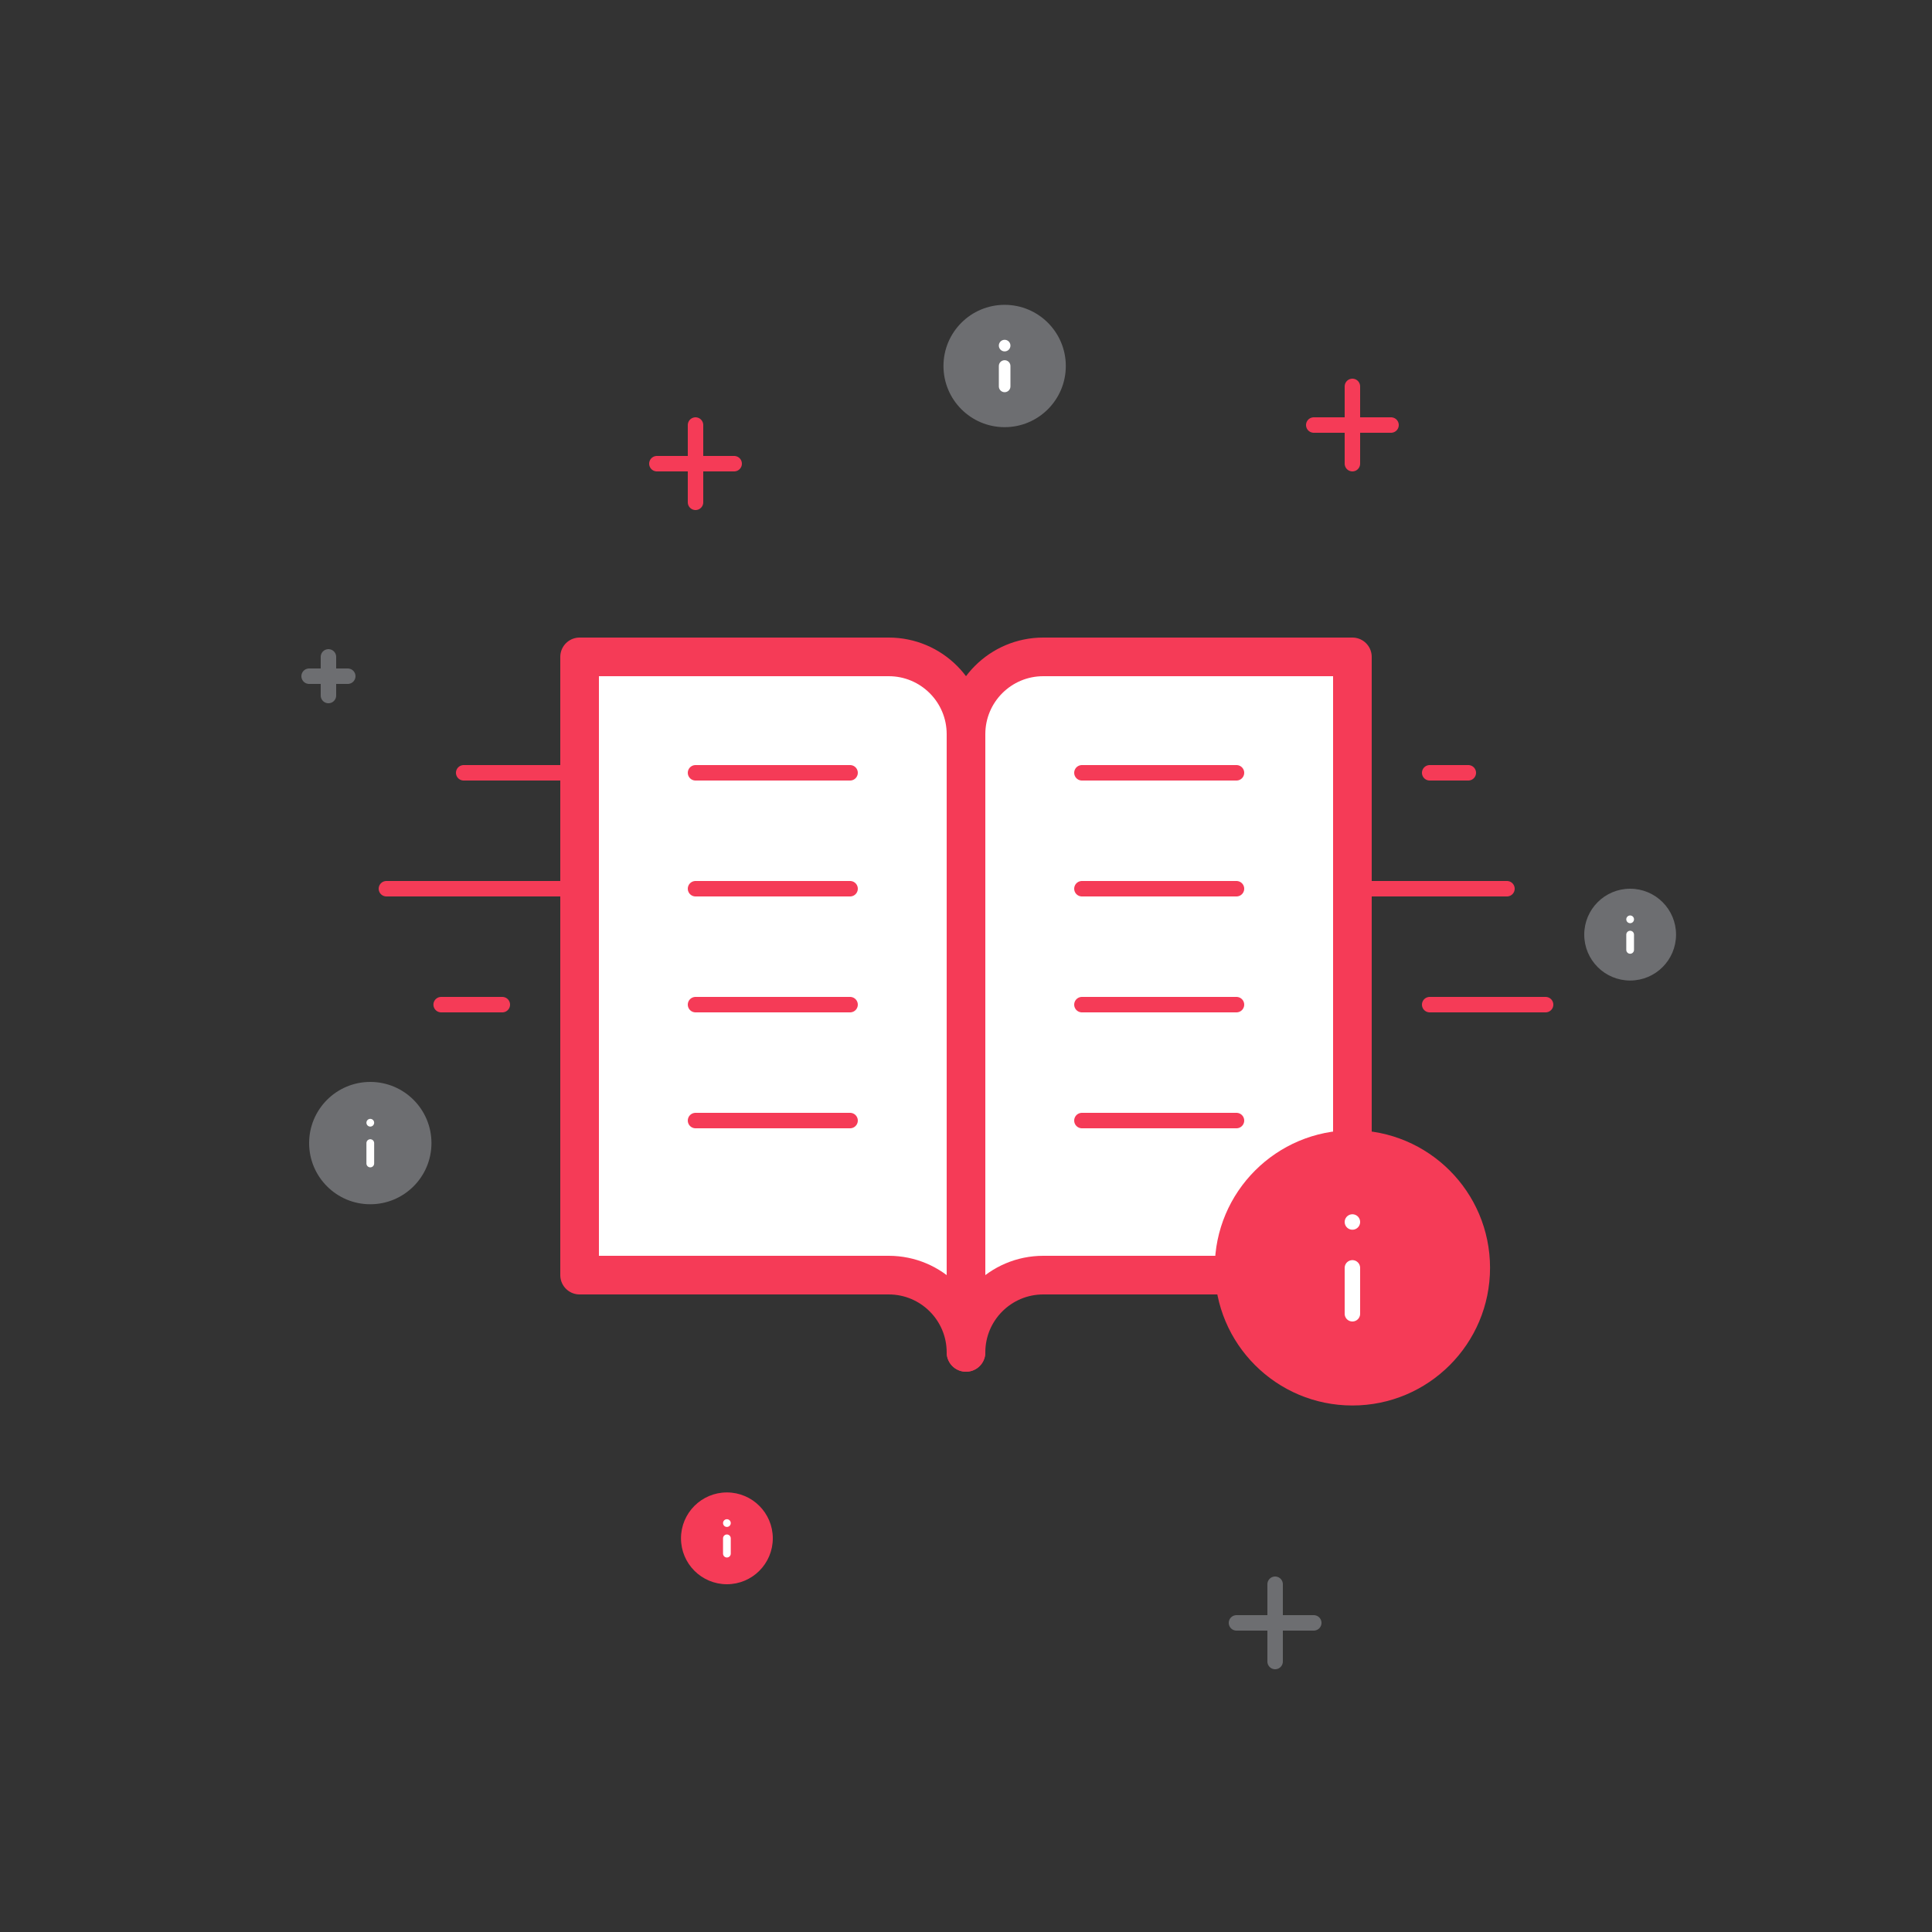 <?xml version="1.0" encoding="UTF-8"?><svg id="icons" xmlns="http://www.w3.org/2000/svg" viewBox="0 0 500 500"><rect x="0" y="0" width="500" height="500" fill="#333333" stroke="none"/><defs><style>.cls-1,.cls-2,.cls-3,.cls-4,.cls-5,.cls-6,.cls-7,.cls-8{stroke-linecap:round;stroke-linejoin:round;}.cls-1,.cls-9,.cls-4{fill:#f53b57;}.cls-1,.cls-3,.cls-4,.cls-7{stroke:#fff;}.cls-1,.cls-5,.cls-8{stroke-width:4px;}.cls-2{fill:#fff;}.cls-2,.cls-6{stroke-width:10px;}.cls-2,.cls-6,.cls-8{stroke:#f53b57;}.cls-10,.cls-3,.cls-7{fill:#6d6e71;}.cls-3,.cls-4{stroke-width:2px;}.cls-5{stroke:#6d6e71;}.cls-5,.cls-6,.cls-8{fill:none;}.cls-7{stroke-width:3px;}</style></defs><circle class="cls-10" cx="260" cy="94.72" r="15.83"/><line class="cls-7" x1="260" y1="100" x2="260" y2="94.72"/><line class="cls-7" x1="260" y1="89.44" x2="260" y2="89.44"/><circle class="cls-10" cx="421.88" cy="241.88" r="11.88"/><line class="cls-3" x1="421.88" y1="245.83" x2="421.88" y2="241.88"/><line class="cls-3" x1="421.88" y1="237.92" x2="421.88" y2="237.92"/><circle class="cls-10" cx="95.83" cy="295.83" r="15.83"/><line class="cls-3" x1="95.83" y1="301.11" x2="95.83" y2="295.83"/><line class="cls-3" x1="95.83" y1="290.56" x2="95.83" y2="290.56"/><circle class="cls-9" cx="188.12" cy="398.12" r="11.88"/><line class="cls-4" x1="188.12" y1="402.08" x2="188.12" y2="398.12"/><line class="cls-4" x1="188.12" y1="394.17" x2="188.12" y2="394.17"/><path class="cls-8" d="M100,230h51.67-51.67Z"/><path class="cls-8" d="M120,200h31.67-31.67Z"/><path class="cls-8" d="M370,200h10-10Z"/><path class="cls-8" d="M370,260h30-30Z"/><path class="cls-8" d="M350,230h40-40Z"/><path class="cls-8" d="M114.17,260h15.83-15.83Z"/><path class="cls-2" d="M250,190c0-11.05-8.95-20-20-20h-80v160h80c11.05,0,20,8.95,20,20"/><path class="cls-2" d="M250,190c0-11.05,8.95-20,20-20h80v160h-80c-11.05,0-20,8.95-20,20"/><line class="cls-6" x1="250" y1="190" x2="250" y2="340"/><line class="cls-8" x1="180" y1="200" x2="220" y2="200"/><line class="cls-8" x1="180" y1="230" x2="220" y2="230"/><line class="cls-8" x1="180" y1="260" x2="220" y2="260"/><line class="cls-8" x1="180" y1="290" x2="220" y2="290"/><line class="cls-8" x1="280" y1="200" x2="320" y2="200"/><line class="cls-8" x1="280" y1="230" x2="320" y2="230"/><line class="cls-8" x1="280" y1="260" x2="320" y2="260"/><line class="cls-8" x1="280" y1="290" x2="320" y2="290"/><circle class="cls-9" cx="350" cy="328.12" r="35.62"/><line class="cls-1" x1="350" y1="340" x2="350" y2="328.12"/><line class="cls-1" x1="350" y1="316.25" x2="350" y2="316.25"/><line class="cls-8" x1="190" y1="120" x2="170" y2="120"/><line class="cls-8" x1="180" y1="130" x2="180" y2="110"/><line class="cls-8" x1="360" y1="110" x2="340" y2="110"/><line class="cls-8" x1="350" y1="120" x2="350" y2="100"/><line class="cls-5" x1="340" y1="420" x2="320" y2="420"/><line class="cls-5" x1="330" y1="430" x2="330" y2="410"/><line class="cls-5" x1="90" y1="175" x2="80" y2="175"/><line class="cls-5" x1="85" y1="180" x2="85" y2="170"/></svg>